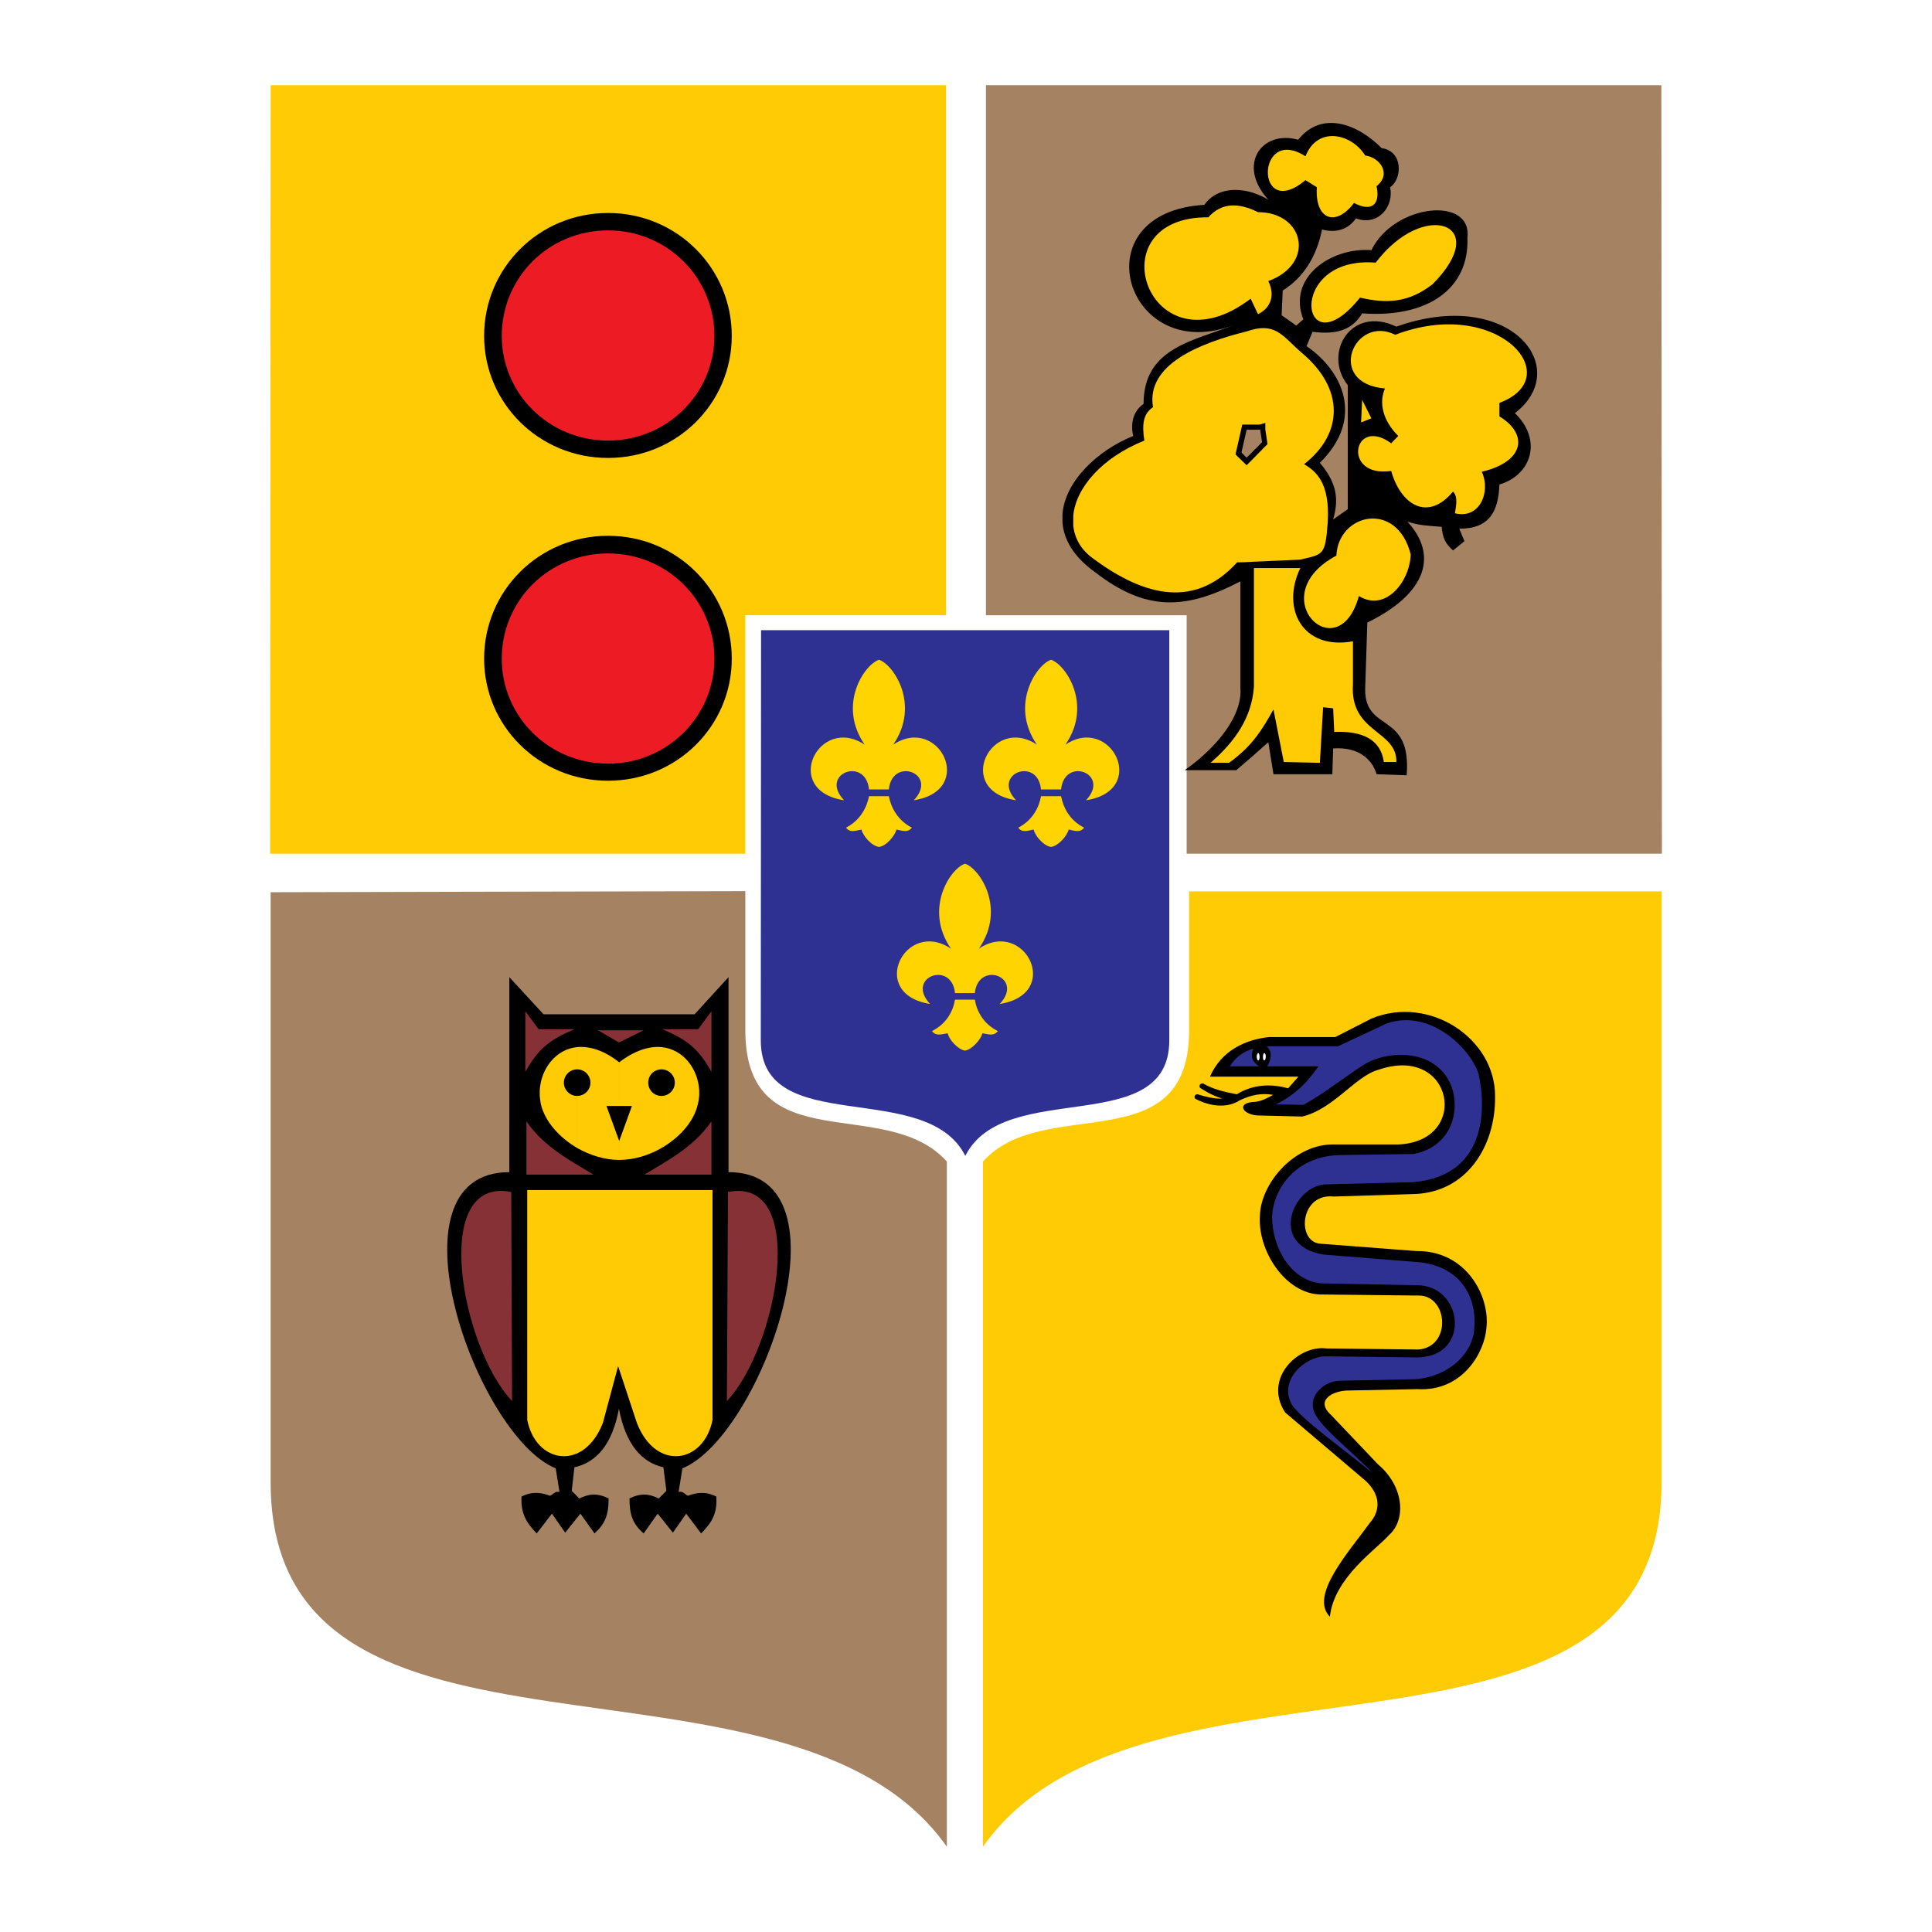 <?xml version="1.0" encoding="utf-8"?>
<!-- Generator: Adobe Illustrator 13.0.0, SVG Export Plug-In . SVG Version: 6.00 Build 14948)  -->
<!DOCTYPE svg PUBLIC "-//W3C//DTD SVG 1.0//EN" "http://www.w3.org/TR/2001/REC-SVG-20010904/DTD/svg10.dtd">
<svg version="1.0" id="Layer_1" xmlns="http://www.w3.org/2000/svg" xmlns:xlink="http://www.w3.org/1999/xlink" x="0px" y="0px"
	 width="192.756px" height="192.756px" viewBox="0 0 192.756 192.756" enable-background="new 0 0 192.756 192.756"
	 xml:space="preserve">
<g>
	<polygon fill-rule="evenodd" clip-rule="evenodd" fill="#FFFFFF" points="0,0 192.756,0 192.756,192.756 0,192.756 0,0 	"/>
	<polygon fill-rule="evenodd" clip-rule="evenodd" fill="#A58362" points="165.809,85.174 165.754,8.504 98.367,8.504 
		98.367,61.385 118.394,61.385 118.394,85.174 165.809,85.174 	"/>
	<polygon fill-rule="evenodd" clip-rule="evenodd" fill="#FFCB05" points="26.947,85.174 27.001,8.504 94.389,8.504 94.389,61.385 
		74.362,61.385 74.362,85.174 26.947,85.174 	"/>
	<path fill-rule="evenodd" clip-rule="evenodd" fill="#FFCB05" d="M98.069,184.252c15.751-22.436,67.712-4.195,67.712-36.455V88.936
		h-47.144v13.992c-0.108,13.018-14.533,6.197-20.568,12.963V184.252L98.069,184.252z"/>
	<path fill-rule="evenodd" clip-rule="evenodd" fill="#A58362" d="M94.47,184.252c-15.778-22.436-67.469-4.113-67.469-36.373V89.017
		l47.36-0.108V102.9c0.108,13.045,14.046,6.225,20.108,12.99V184.252L94.47,184.252z"/>
	<path fill-rule="evenodd" clip-rule="evenodd" fill="#2E3192" d="M75.904,103.793l0.027-40.919h40.729v40.919
		c0,9.879-16.454,3.734-20.351,11.529C92.386,107.527,75.904,113.645,75.904,103.793L75.904,103.793z"/>
	<path fill-rule="evenodd" clip-rule="evenodd" fill="#FFD400" d="M97.257,99.084c0.352-3.301,4.98-1.596,2.49,1.082
		c6.306-1,2.49-8.578-2.084-5.52c2.761-3.979,0.081-8.011-1.38-8.471c-1.461,0.46-4.141,4.492-1.407,8.471
		c-4.574-3.058-8.362,4.52-2.084,5.52c-2.49-2.678,2.165-4.383,2.49-1.082H97.257L97.257,99.084z"/>
	<path fill-rule="evenodd" clip-rule="evenodd" fill="#FFD400" d="M97.257,99.734c0.189,1.137,0.839,2.408,2.3,3.139
		c-0.379,0.486-0.812,0.352-1.543,0.217c-0.162,0.648-1.055,1.623-1.731,1.732c-0.704-0.109-1.597-1.084-1.732-1.732
		c-0.758,0.135-1.191,0.27-1.57-0.217c1.461-0.73,2.111-2.002,2.3-3.139H97.257L97.257,99.734z"/>
	<path fill-rule="evenodd" clip-rule="evenodd" fill="#FFD400" d="M88.678,78.76c0.352-3.329,5.007-1.57,2.49,1.083
		c6.279-0.974,2.517-8.579-2.057-5.548c2.733-3.951,0.054-7.983-1.407-8.471c-1.488,0.487-4.167,4.52-1.434,8.471
		c-4.574-3.031-8.363,4.574-2.057,5.548c-2.517-2.652,2.138-4.411,2.49-1.083H88.678L88.678,78.76z"/>
	<path fill-rule="evenodd" clip-rule="evenodd" fill="#FFD400" d="M88.678,79.437c0.217,1.109,0.866,2.408,2.301,3.139
		c-0.379,0.487-0.785,0.352-1.542,0.189c-0.163,0.649-1.029,1.651-1.732,1.732c-0.731-0.082-1.597-1.083-1.759-1.732
		c-0.758,0.162-1.164,0.297-1.543-0.189c1.435-0.731,2.084-2.03,2.3-3.139H88.678L88.678,79.437z"/>
	<path fill-rule="evenodd" clip-rule="evenodd" fill="#FFD400" d="M105.863,78.76c0.353-3.329,4.979-1.57,2.49,1.083
		c6.306-0.974,2.489-8.579-2.057-5.548c2.733-3.951,0.054-7.983-1.435-8.471c-1.462,0.487-4.141,4.52-1.407,8.471
		c-4.574-3.031-8.335,4.574-2.084,5.548c-2.49-2.652,2.165-4.411,2.49-1.083H105.863L105.863,78.76z"/>
	<path fill-rule="evenodd" clip-rule="evenodd" fill="#FFD400" d="M105.863,79.437c0.217,1.109,0.839,2.408,2.301,3.139
		c-0.379,0.487-0.812,0.352-1.543,0.189c-0.162,0.649-1.056,1.651-1.759,1.732c-0.704-0.082-1.597-1.083-1.732-1.732
		c-0.758,0.162-1.19,0.297-1.542-0.189c1.434-0.731,2.083-2.03,2.273-3.139H105.863L105.863,79.437z"/>
	<path fill-rule="evenodd" clip-rule="evenodd" d="M132.683,161.303c-2.083-2.111,1.895-6.469,4.006-9.391
		c1.056-1.219,1.056-2.734-0.406-4.141l-8.064-6.848c-2.22-3.41,1.326-6.766,4.141-6.387l9.175,0.107
		c3.301-0.297,2.922-5.305,0.107-5.385l-9.878-0.107c-3.491-0.055-6.306-4.332-6.062-7.877c0.081-3.111,3.247-6.955,7.09-7.09h6.712
		c7.28-0.297,5.494-10.068-2.003-7.443c-2.273,0.623-4.465,3.926-7.577,4.656l-4.52-0.109c-1.597-0.162-1.976-1.299-0.217-1.352
		c0.622-0.055,1.218-0.354,1.84-0.705c-1.218-0.189-2.164,0-3.328,0.541c-1.218,0.812-2.95,0.65-4.466-0.162
		c-0.162-0.27,0.081-0.459,0.244-0.434c0.812,0.244,1.569,0.461,2.462,0.434c-1.19-0.406-1.65-0.73-2.219-1.082
		c-0.108-0.244,0-0.434,0.298-0.434c1.056,0.596,2.084,0.84,3.383,1.082c1.569-0.973,3.356-1.082,5.115-0.594l1.028-1.164h-8.823
		c1.137-2.625,3.572-3.707,5.9-3.951h6.604l3.599-1.84c5.738-2.383,12.396,1.947,12.341,7.793c0.055,4.898-2.814,9.662-8.308,9.717
		l-7.821,0.242c-3.356-0.352-3.708,4.574-1.272,4.709l9.526,0.73c5.007-0.08,7.389,4.52,7.01,7.688
		c-0.189,2.436-2.382,6.359-6.901,6.088l-6.874,0.137c-1.435,0-3.438,0.92-1.678,2.488l4.654,4.898
		c2.544,2.139,2.869,5.494,1.028,7.092C137.365,154.537,133.089,157.404,132.683,161.303L132.683,161.303z"/>
	<path fill-rule="evenodd" clip-rule="evenodd" fill="#2E3192" d="M125.052,104.633c-0.325,0.758-0.163,1.244,0.568,1.758h-2.924
		C123.238,105.525,124.05,104.875,125.052,104.633L125.052,104.633z"/>
	<path fill-rule="evenodd" clip-rule="evenodd" fill="#2E3192" d="M128.921,140.193c-1.435-2.463,1.272-4.844,3.274-4.871
		l9.283,0.107c5.358-0.135,4.466-7.279-0.162-7.199l-9.473-0.189c-2.977-0.242-4.898-3.436-4.925-6.604
		c0.081-2.842,2.408-6.197,6.955-6.197l7.172-0.107c3.626-0.703,4.682-4.061,3.788-6.686c-1.299-3.545-5.71-3.842-8.497-2.381
		c-2.03,1.244-4.142,3.004-6.306,4.168l-2.733-0.055c2.083-1.002,3.274-2.408,4.248-3.789h-5.114
		c0.379-0.648,0.568-1.434-0.055-2.002h7.118l4.844-2.273c4.493-1.57,8.606,2.787,9.202,5.143
		c0.758,3.463,0.703,10.121-6.604,10.689l-8.606,0.217c-3.274,0.027-5.899,6.115-0.243,7.01l9.174,0.73
		c4.168,0.27,6.333,3.248,5.765,7.199c-0.433,2.137-2.489,4.141-5.629,4.492l-7.686,0.162c-1.732,0.027-3.059,1.568-2.68,2.814
		c0.244,1.516,3.951,4.275,5.927,6.414C134.279,144.74,130.031,141.764,128.921,140.193L128.921,140.193z"/>
	<path fill-rule="evenodd" clip-rule="evenodd" fill="#FFFFFF" d="M125.538,105.795c-0.108,0-0.189-0.297-0.135-0.541
		c0.081-0.242,0.189-0.242,0.243,0C125.701,105.498,125.646,105.795,125.538,105.795L125.538,105.795z"/>
	<path fill-rule="evenodd" clip-rule="evenodd" fill="#FFFFFF" d="M126.134,105.795c-0.108,0-0.162-0.297-0.108-0.541
		c0.054-0.242,0.189-0.242,0.244,0C126.323,105.498,126.242,105.795,126.134,105.795L126.134,105.795z"/>
	<path fill-rule="evenodd" clip-rule="evenodd" d="M60.668,45.689c-6.901,0-12.368-5.467-12.368-12.179
		c0-6.766,5.467-12.26,12.368-12.26c6.874,0,12.341,5.494,12.341,12.26C73.009,40.222,67.542,45.689,60.668,45.689L60.668,45.689z"
		/>
	<path fill-rule="evenodd" clip-rule="evenodd" fill="#ED1C24" d="M60.668,43.957c-5.927,0-10.609-4.709-10.609-10.446
		c0-5.818,4.682-10.527,10.609-10.527c5.9,0,10.609,4.709,10.609,10.527C71.277,39.248,66.568,43.957,60.668,43.957L60.668,43.957z"
		/>
	<path fill-rule="evenodd" clip-rule="evenodd" d="M60.668,77.894c-6.901,0-12.368-5.466-12.368-12.178
		c0-6.766,5.467-12.259,12.368-12.259c6.874,0,12.341,5.494,12.341,12.259C73.009,72.427,67.542,77.894,60.668,77.894L60.668,77.894
		z"/>
	<path fill-rule="evenodd" clip-rule="evenodd" fill="#ED1C24" d="M60.668,76.189c-5.927,0-10.609-4.709-10.609-10.474
		c0-5.792,4.682-10.5,10.609-10.5c5.9,0,10.609,4.709,10.609,10.5C71.277,71.48,66.568,76.189,60.668,76.189L60.668,76.189z"/>
	<path fill-rule="evenodd" clip-rule="evenodd" d="M69.301,101.195l3.383-3.707v19.457c12.666,0,3.301,26.332-4.601,29.553
		l-0.378,2.355c0.46-0.109,0.623,0.244,0.92,0.379c0.866-0.299,1.705-0.488,2.842,0.08c0.108,1.598-0.379,2.545-1.516,3.682
		l-1.489-1.977l-1.326,1.895l-1.516-1.895l-1.407,1.977c-1.056-0.947-1.408-1.787-1.408-3.492c1.137-0.568,1.976-0.459,2.923,0
		l0.758-0.758l-0.298-2.354c-2.165-0.486-3.762-2.273-4.438-5.846c-0.65,3.572-2.246,5.359-4.438,5.846l-0.271,2.354l0.758,0.758
		c0.947-0.459,1.786-0.568,2.923,0c0,1.705-0.379,2.545-1.407,3.492l-1.407-1.977l-1.516,1.895l-1.326-1.895l-1.516,1.977
		c-1.109-1.137-1.597-2.084-1.516-3.682c1.137-0.568,2.003-0.379,2.842-0.08c0.325-0.135,0.487-0.488,0.947-0.379l-0.379-2.355
		c-7.93-3.221-17.266-29.553-4.628-29.553V97.488l3.41,3.707H69.301L69.301,101.195z"/>
	<path fill-rule="evenodd" clip-rule="evenodd" fill="#853135" d="M51.006,118.922l0.082,20.865
		C46,134.402,42.888,117.324,51.006,118.922L51.006,118.922z"/>
	<path fill-rule="evenodd" clip-rule="evenodd" fill="#853135" d="M72.63,118.922l-0.108,20.865
		C77.609,134.402,80.722,117.324,72.63,118.922L72.63,118.922z"/>
	<path fill-rule="evenodd" clip-rule="evenodd" fill="#853135" d="M52.522,117.189v-5.305c1.786,2.572,4.331,3.871,6.685,5.305
		H52.522L52.522,117.189z"/>
	<path fill-rule="evenodd" clip-rule="evenodd" fill="#853135" d="M70.979,117.189v-5.305c-1.786,2.572-4.33,3.871-6.685,5.305
		H70.979L70.979,117.189z"/>
	<path fill-rule="evenodd" clip-rule="evenodd" fill="#853135" d="M52.414,106.934v-6.037l1.326,1.787h3.573
		C54.849,103.738,53.74,104.578,52.414,106.934L52.414,106.934z"/>
	<path fill-rule="evenodd" clip-rule="evenodd" fill="#853135" d="M70.979,106.934v-6.037l-1.326,1.787h-3.572
		C68.543,103.738,69.653,104.578,70.979,106.934L70.979,106.934z"/>
	<polygon fill-rule="evenodd" clip-rule="evenodd" fill="#853135" points="59.667,102.791 64.213,102.791 61.75,104.01 
		59.667,102.791 	"/>
	<path fill-rule="evenodd" clip-rule="evenodd" fill="#FFCB05" d="M71.087,118.732v22.922c-0.839,4.357-5.656,5.197-7.551,0.299
		l-1.867-5.656l-1.516,5.656c-1.895,4.898-6.711,4.059-7.551-0.299v-22.922H71.087L71.087,118.732z"/>
	<path fill-rule="evenodd" clip-rule="evenodd" d="M124.889,42.874h0.839l0.189,1.245l-1.028,1.028v30.365l1.651-1.461l0.514,3.193
		h5.873l0.081-2.571c2.57-0.189,3.924,1.137,4.33,2.571l3.004,0.108c0.515-6.387-4.141-4.222-4.141-8.552l0.217-6.685
		c6.062-2.978,7.009-6.793,4.005-10.068c1.245,0.406,2.165,0.406,3.41,0.514c0.108,1.029,0.298,1.624,1.137,2.354l1.137-0.92
		l-0.515-1.245c3.059,0,3.897-1.759,4.006-4.411c3.193-0.947,4.33-4.438,1.543-7.118c5.872-4.52-0.515-12.638-11.827-8.633
		c-4.547-2.166-7.361,2.679-4.845,5.845v12.368l-1.461,1.028c0.515-1.84,0.515-3.491-1.326-5.656
		c4.52-4.438,2.273-9.174-1.326-11.637l0.596-1.434c2.273,0.297,3.924-0.108,4.952-1.84c6.576,0.487,10.69-2.49,10.501-7.524
		c0.514-4.222-7.308-3.41-9.581,1.218c-4.113-0.297-8.416,2.788-6.792,6.901l-0.704,0.623l-1.461-1.028l0.108-2.463
		c2.165-1.354,3.409-3.519,3.924-6.089c1.542,0.406,2.679-0.108,3.383-1.109c2.273,0.812,3.815-1.245,3.41-3.112
		c1.218-0.812,1.326-3.6-0.839-3.897c-2.354-2.382-5.954-3.816-8.336-0.839c-3.6-1.028-6.17,2.49-2.977,5.981
		c-0.487-0.298-1.056-0.542-1.651-0.731c-1.678-0.487-3.626-0.325-4.735,1.245c-12.558,0.73-7.821,16.265,3.085,11.935
		c-4.114,1.651-9.147,2.273-9.147,7.93c-0.947,0.622-1.354,1.84-1.028,3.193c-3.572,1.434-6.82,4.52-7.063,7.821v0.812
		c0.135,1.678,1.082,3.41,3.247,4.953c5.034,3.897,8.958,3.815,14.506,0.92v10.609c0.217,2.76-2.246,5.873-5.548,8.227h5.143
		l1.542-1.326V45.147l-0.514,0.514l-0.515-0.514l0.515-2.273H124.889L124.889,42.874z"/>
	<path fill-rule="evenodd" clip-rule="evenodd" fill="#FFCB05" d="M124.78,29.802c-10.176,7.713-15.643-8.227-4.222-8.119
		c1.354-1.542,3.112-1.435,4.953-0.514c4.628,0,5.765,5.142,1.028,6.874c0.622,1.245,0.405,2.598-1.028,3.302L124.78,29.802
		L124.78,29.802z"/>
	<path fill-rule="evenodd" clip-rule="evenodd" fill="#FFCB05" d="M131.384,18.68l-1.137-0.704c-5.061,4.222-4.952-5.575,0-2.382
		c1.218-3.085,4.628-2.246,5.954-0.081c1.462,0.189,2.68,1.84,1.137,3.058c0.406,1.868-0.515,2.598-2.246,1.678
		C133.225,22.712,131.168,21.873,131.384,18.68L131.384,18.68z"/>
	<path fill-rule="evenodd" clip-rule="evenodd" fill="#FFCB05" d="M135.687,29.694c-5.953,7.416-7.496-4.222,1.57-3.491
		c4.817-6.387,11.718-3.897,5.656,2.165C140.531,30.208,138.366,30.317,135.687,29.694L135.687,29.694z"/>
	<path fill-rule="evenodd" clip-rule="evenodd" fill="#FFCB05" d="M127.054,70.776c-1.137,2.057-2.165,3.708-4.438,5.331h-1.84
		c2.463-2.138,4.113-4.52,4.33-7.604V56.676h4.628c-1.948,4.005,0.189,8.227,5.25,7.307v4.303c-0.324,4.845,4.411,4.547,4.33,7.74
		h-1.245c-0.324-2.273-2.165-3.112-4.952-3.004l-0.108-2.354l-1.001-0.108l-0.325,5.548l-3.6-0.081L127.054,70.776L127.054,70.776z"
		/>
	<polygon fill-rule="evenodd" clip-rule="evenodd" fill="#FFCB05" points="135.903,39.897 135.796,42.144 136.823,41.737 
		135.903,39.897 	"/>
	<path fill-rule="evenodd" clip-rule="evenodd" fill="#FFCB05" d="M135.578,59.464c-2.056,7.497-9.77,0-2.245-4.033
		c0.189-4.222,6.062-5.548,7.415-0.108C140.64,58.111,138.177,61.088,135.578,59.464L135.578,59.464z"/>
	<path fill-rule="evenodd" clip-rule="evenodd" fill="#FFCB05" d="M144.97,49.044c-2.571,3.085-5.25,1.245-6.17-2.057
		c-4.953,0.73-3.816-5.548,0-2.761l0.703-0.73c-1.543-1.543-1.948-3.302-1.326-4.736c-5.981-0.514-3.085-7.416,1.028-5.359
		c10.176-3.897,17.294,4.222,10.393,6.793v1.353c2.869,1.732,2.571,4.493-1.759,5.521c0.92,1.976-0.189,4.763-2.68,4.141
		C145.268,50.506,145.483,49.559,144.97,49.044L144.97,49.044z"/>
	<path fill-rule="evenodd" clip-rule="evenodd" fill="#FFCB05" d="M125.024,42.36h0.622l0.596-0.162v0.649l0.216,1.461l-1.596,1.624
		v10.122c1.623-0.081,3.22-0.135,4.844-0.216c2.327-0.542,2.517-0.406,2.761-3.708c0.243-3.951-1.164-5.115-2.354-5.818
		c3.951-3.085,4.005-7.55-0.217-11.096c-1.786-1.516-2.517-3.004-5.033-2.301v9.445H125.024L125.024,42.36z M124.862,45.932
		l-0.487,0.487l-1.109-1.083l0.676-2.977h0.921v-9.445c-0.136,0.054-0.271,0.082-0.434,0.136c-4.682,1.164-10.121,3.301-9.391,7.578
		c-1.002,0.649-1.11,1.759-0.866,3.329c-4.249,1.705-6.819,4.709-7.091,7.47v1.028c0.136,1.245,0.758,2.381,1.949,3.247
		c4.519,3.356,9.851,5.413,14.397,0.406c0.487,0,0.947-0.027,1.435-0.054V45.932L124.862,45.932z"/>
	<path fill-rule="evenodd" clip-rule="evenodd" fill="#FFCB05" d="M69.761,108.801v0.514c-0.027,0.27-0.054,0.541-0.135,0.838
		c-0.379,1.732-1.813,3.33-3.626,4.385v-5.195c0.73,0,1.326-0.596,1.326-1.326s-0.596-1.326-1.326-1.326v-2.221
		C68.192,104.686,69.653,106.662,69.761,108.801L69.761,108.801z M61.778,110.342h1.271l-1.271,3.492v1.895
		c1.461,0,2.95-0.461,4.222-1.191v-5.195c-0.758,0-1.326-0.596-1.326-1.326s0.568-1.326,1.326-1.326v-2.221
		c-1.19-0.107-2.625,0.299-4.222,1.516V110.342L61.778,110.342z M60.505,110.342h1.272v-4.357c-1.542-1.217-2.977-1.623-4.195-1.516
		v2.221c0.73,0,1.326,0.596,1.326,1.326s-0.595,1.326-1.326,1.326v5.195c1.299,0.73,2.76,1.191,4.195,1.191v-1.895L60.505,110.342
		L60.505,110.342z M57.583,104.469v2.221c-0.73,0-1.326,0.596-1.326,1.326s0.596,1.326,1.326,1.326v5.195
		c-1.786-1.055-3.221-2.652-3.626-4.385c-0.054-0.297-0.081-0.568-0.108-0.838v-0.514C53.957,106.662,55.417,104.686,57.583,104.469
		L57.583,104.469z"/>
</g>
</svg>
